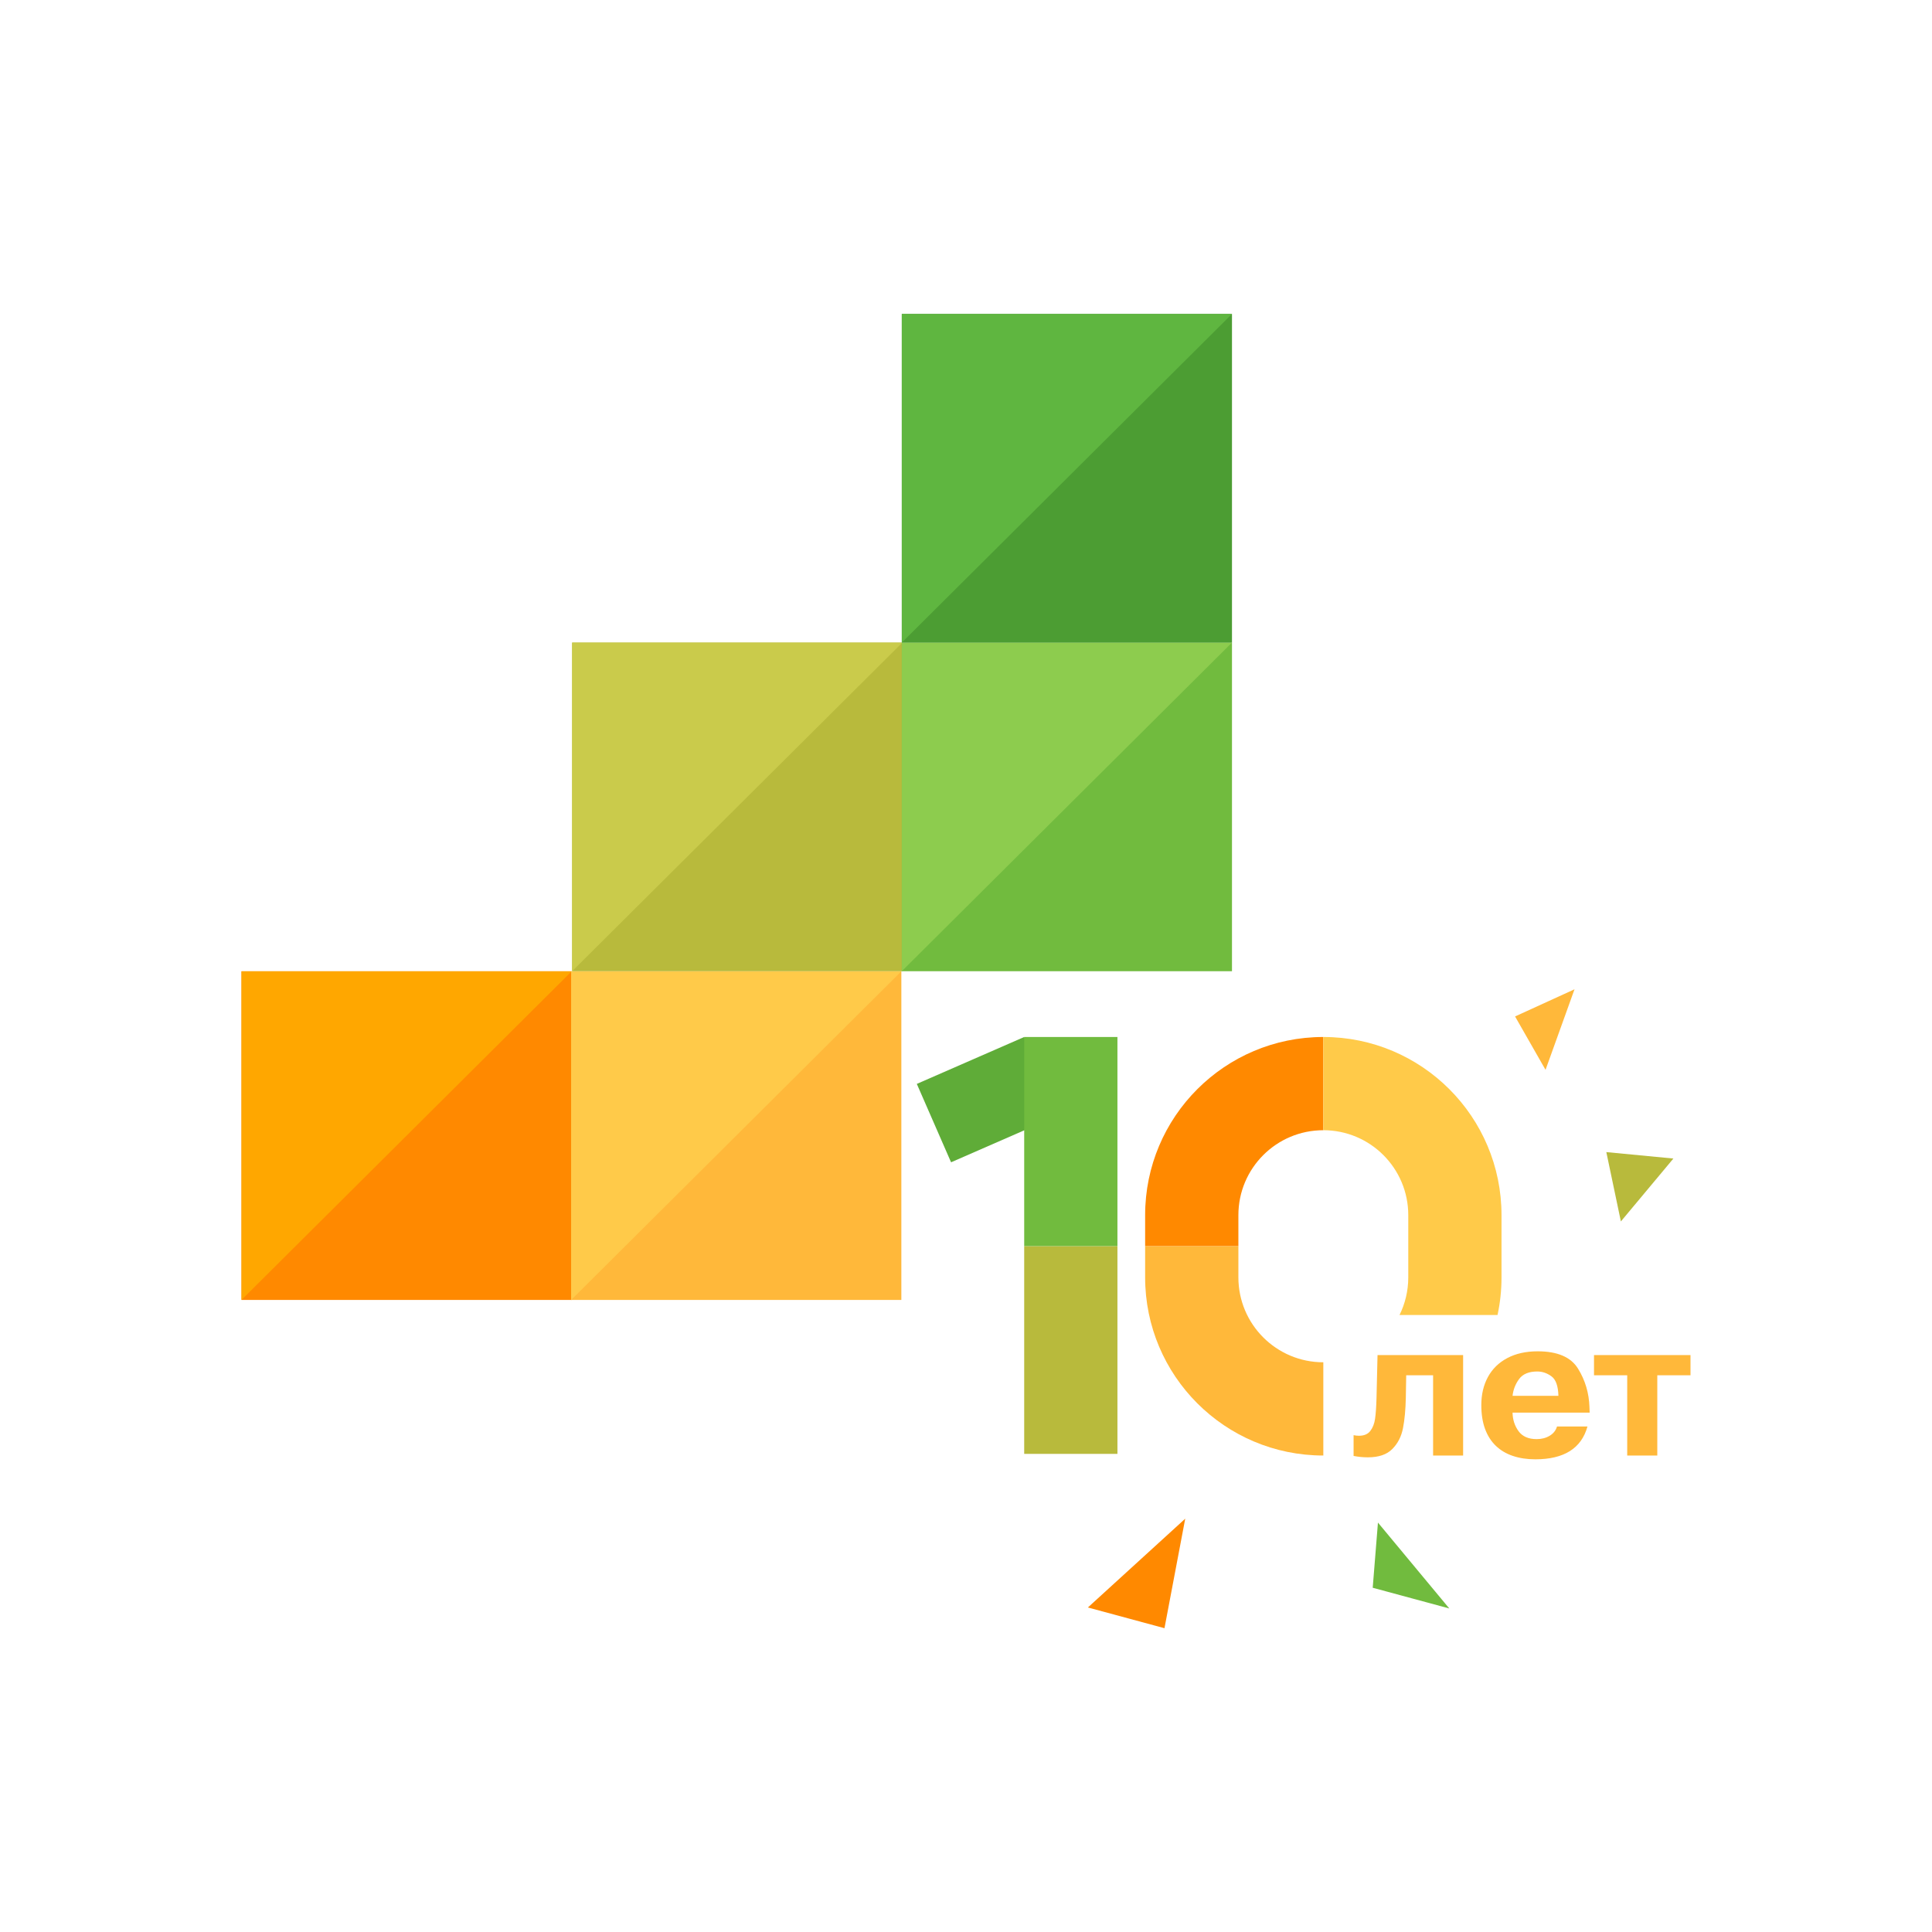 <svg width="160" height="160" viewBox="0 0 160 160" fill="none" xmlns="http://www.w3.org/2000/svg">
<path d="M47.344 80.438H20V107.655H47.344V80.438Z" fill="#FF8900"/>
<path d="M47.344 80.438L20 107.656V80.438H47.344Z" fill="#FFA700"/>
<path d="M74.646 80.438H47.302V107.655H74.646V80.438Z" fill="#FFB83A"/>
<path d="M74.646 80.438L47.302 107.656V80.438H74.646Z" fill="#FFCA49"/>
<path d="M74.728 53.217H47.383V80.432H74.728V53.217Z" fill="#B8BA3C"/>
<path d="M74.728 53.217L47.383 80.432V53.217H74.728Z" fill="#CACB4B"/>
<path d="M102.027 53.217H74.683V80.432H102.027V53.217Z" fill="#71BB3E"/>
<path d="M102.027 53.217L74.683 80.432V53.217H102.027Z" fill="#8DCC4E"/>
<path d="M74.683 26H102.027V53.216H74.683V26Z" fill="#4C9D33"/>
<path d="M102.027 26L74.683 53.218V26H102.027Z" fill="#5FB640"/>
<path d="M87.656 92.371L84.82 85.879L75.927 89.764L78.763 96.256L87.656 92.371Z" fill="#5FAC38"/>
<path d="M112.098 120.574V118.855C112.261 118.887 112.408 118.903 112.542 118.903C112.966 118.903 113.279 118.771 113.481 118.507C113.686 118.243 113.818 117.907 113.877 117.499C113.936 117.089 113.976 116.514 113.997 115.776L114.081 112.222H121.169V120.542H118.683V113.893H116.456L116.424 115.76C116.403 116.749 116.324 117.59 116.188 118.283C116.052 118.973 115.756 119.548 115.3 120.006C114.847 120.462 114.173 120.69 113.277 120.69C112.886 120.69 112.492 120.651 112.098 120.574ZM128.945 118.135H131.468C130.965 119.947 129.524 120.854 127.146 120.854C126.461 120.854 125.843 120.76 125.291 120.574C124.74 120.39 124.269 120.111 123.88 119.738C123.491 119.365 123.192 118.897 122.985 118.335C122.779 117.772 122.676 117.117 122.676 116.368C122.676 115.483 122.859 114.706 123.224 114.037C123.589 113.365 124.124 112.843 124.828 112.47C125.531 112.097 126.369 111.91 127.342 111.91C128.984 111.91 130.1 112.39 130.688 113.349C131.28 114.306 131.595 115.366 131.632 116.528L131.648 116.988H125.263C125.274 117.569 125.439 118.08 125.759 118.523C126.082 118.963 126.581 119.182 127.258 119.182C127.669 119.182 128.028 119.089 128.338 118.903C128.65 118.713 128.852 118.457 128.945 118.135ZM125.263 115.596H129.061C129.04 114.783 128.848 114.245 128.486 113.981C128.123 113.715 127.731 113.581 127.31 113.581C126.612 113.581 126.109 113.791 125.803 114.209C125.499 114.625 125.319 115.087 125.263 115.596ZM134.759 113.893H132.009V112.222H140V113.893H137.25V120.542H134.759V113.893Z" fill="#FFB83A"/>
<path d="M92.541 85.879H84.82V103.208H92.541V85.879Z" fill="#71BB3E"/>
<path d="M92.541 103.211H84.82V120.404H92.541V103.211Z" fill="#B8BA3C"/>
<path fill-rule="evenodd" clip-rule="evenodd" d="M109.592 85.879C109.591 85.879 109.59 85.879 109.59 85.879C101.441 85.879 94.835 92.484 94.835 100.633V103.208H102.558V100.633C102.558 96.749 105.706 93.6 109.59 93.6C109.59 93.6 109.591 93.6 109.592 93.6V85.879Z" fill="#FF8900"/>
<path fill-rule="evenodd" clip-rule="evenodd" d="M109.592 120.54C109.591 120.54 109.59 120.54 109.59 120.54C101.441 120.54 94.835 113.934 94.835 105.786V103.211H102.558V105.786C102.558 109.67 105.706 112.818 109.59 112.818C109.59 112.818 109.591 112.818 109.592 112.818V120.54Z" fill="#FFB83A"/>
<path fill-rule="evenodd" clip-rule="evenodd" d="M109.593 85.879C109.593 85.879 109.594 85.879 109.595 85.879C117.743 85.879 124.349 92.484 124.349 100.633V105.787C124.349 106.856 124.235 107.899 124.019 108.904H115.901C116.366 107.964 116.627 106.906 116.627 105.787V100.633C116.627 96.749 113.479 93.6 109.595 93.6C109.594 93.6 109.593 93.6 109.593 93.6V85.879Z" fill="#FFCA49"/>
<path d="M90.094 133.124L98.155 125.771L96.437 134.84L90.094 133.124Z" fill="#FF8900"/>
<path d="M113.682 131.491L114.116 126.094L120.025 133.207L113.682 131.491Z" fill="#71BB3E"/>
<path d="M125.471 84.178L130.395 81.928L127.995 88.599L125.471 84.178Z" fill="#FFB83A"/>
<path d="M134.234 101.154L133.029 95.412L138.584 95.945L134.234 101.154Z" fill="#B8BA3C"/>
</svg>
